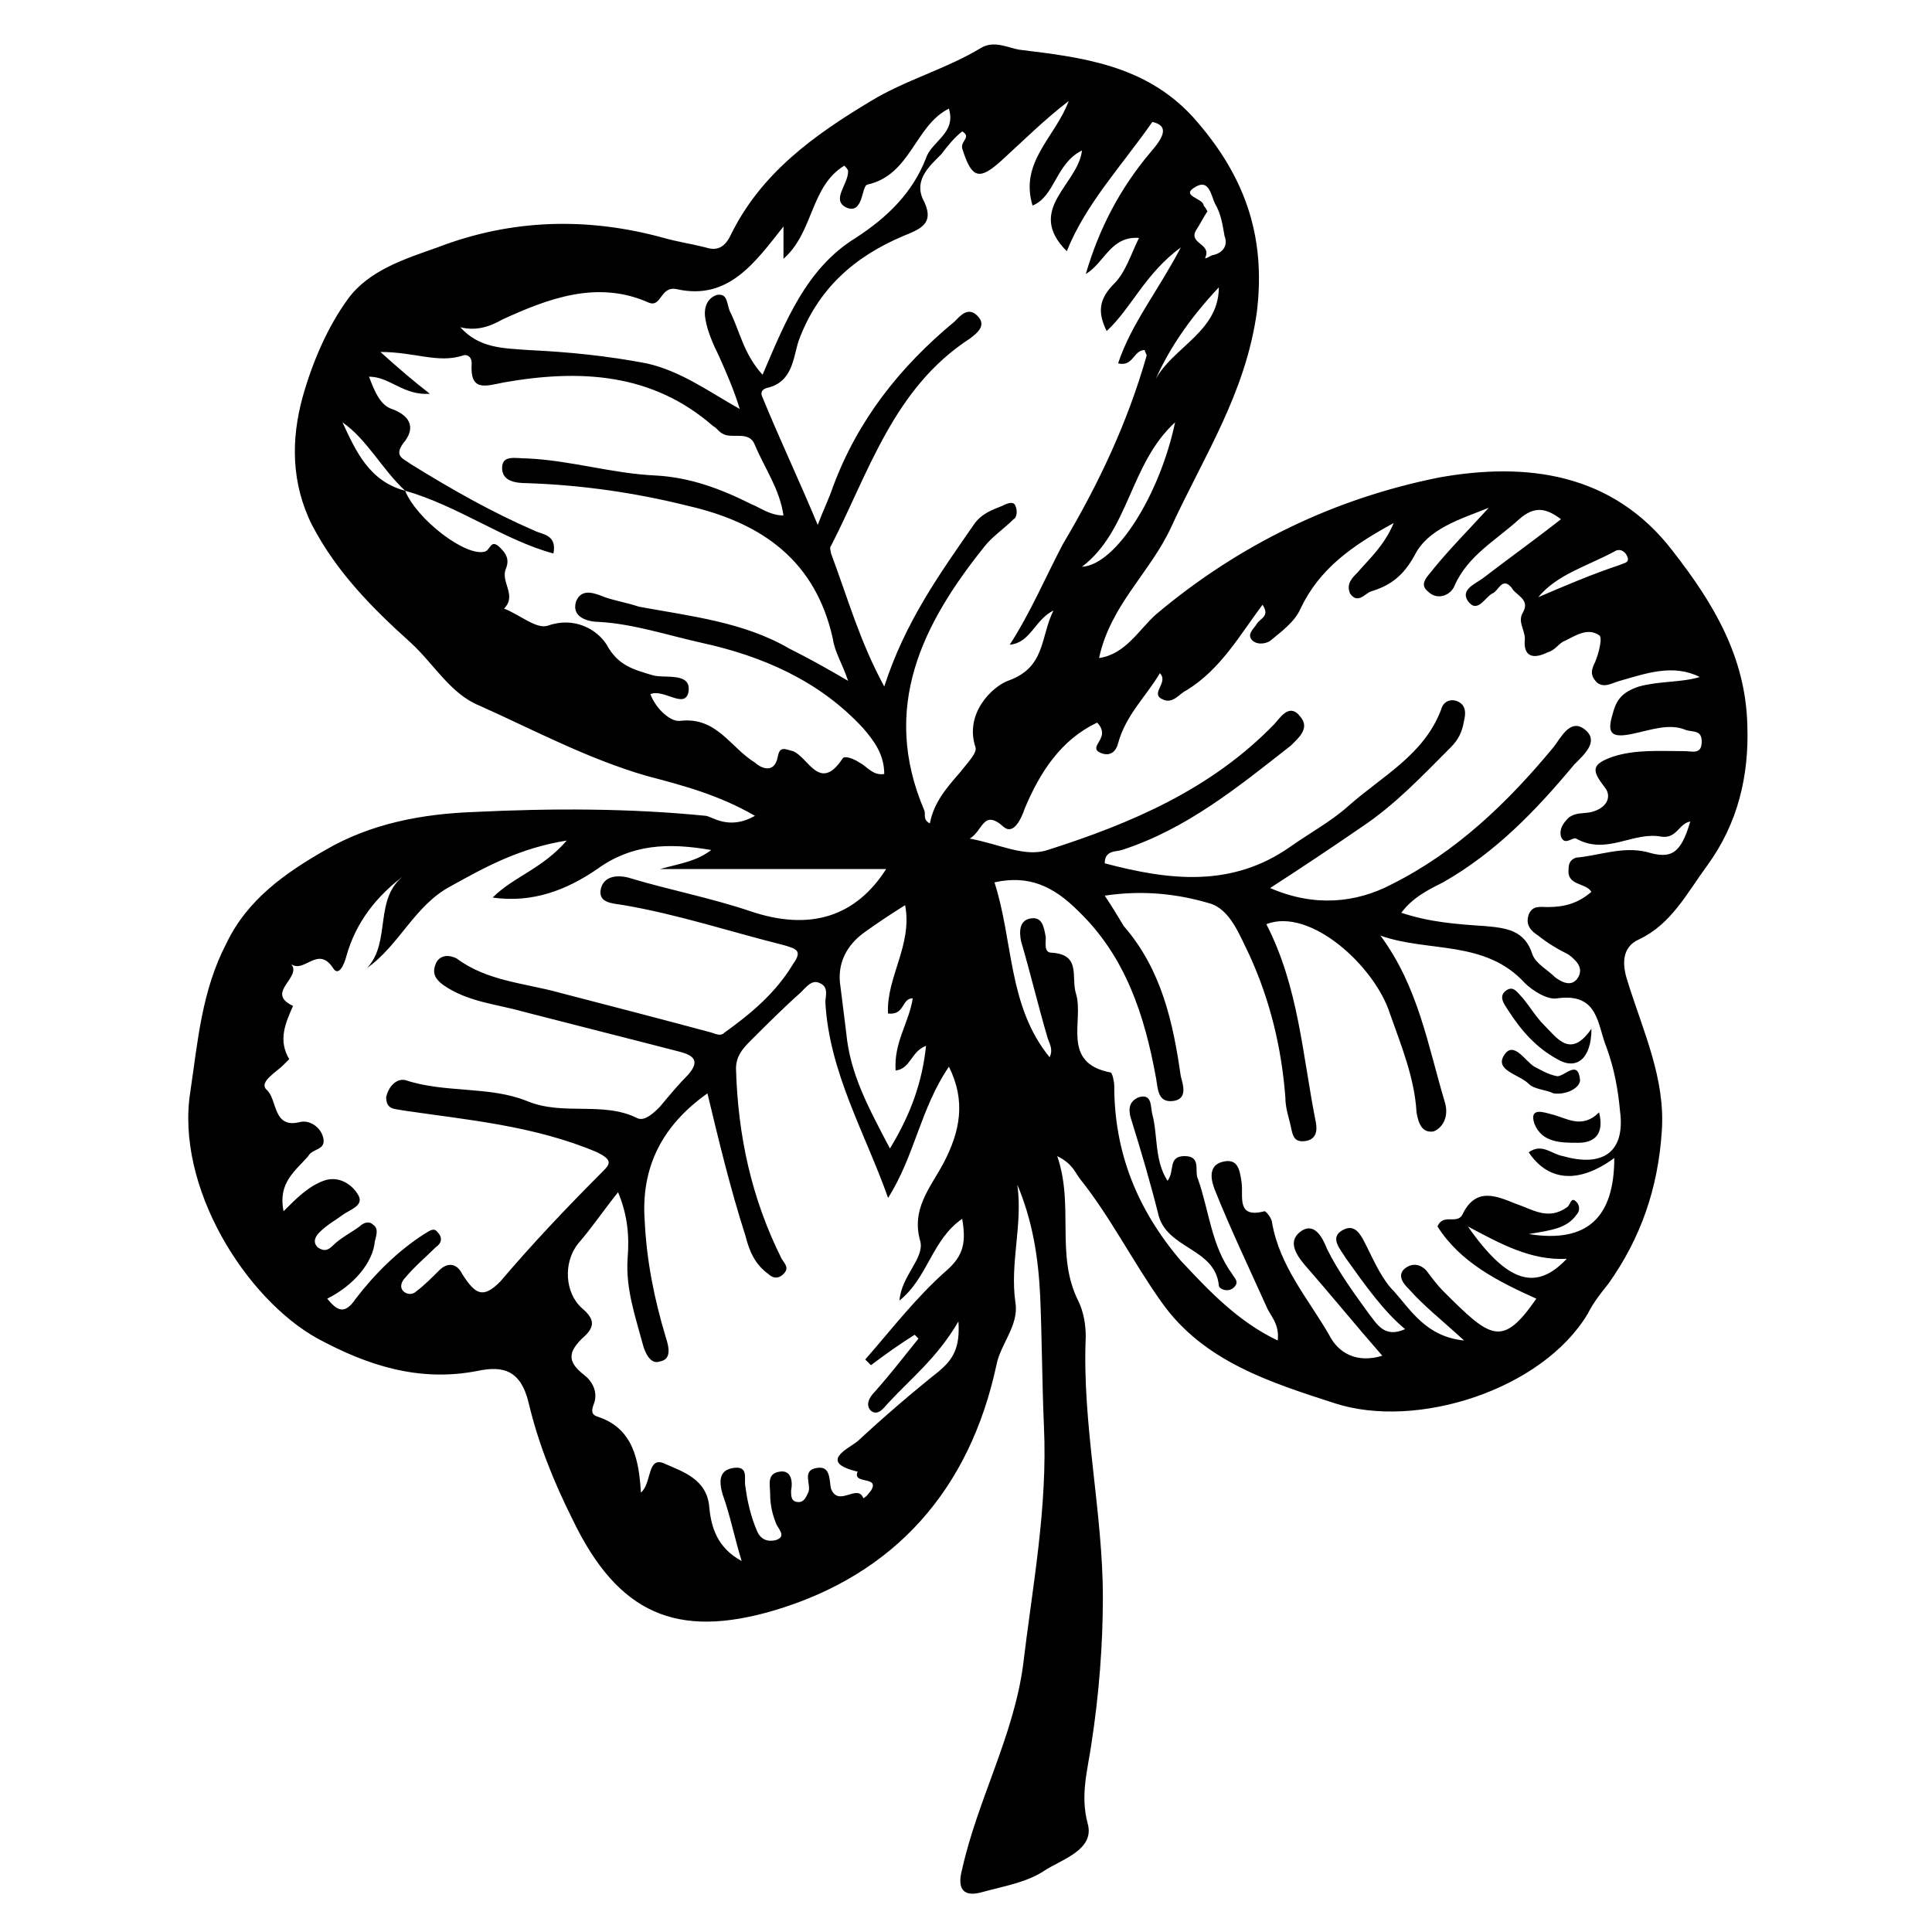 <?xml version="1.0" encoding="UTF-8"?>
<!-- Uploaded to: ICON Repo, www.iconrepo.com, Generator: ICON Repo Mixer Tools -->
<svg fill="#000000" width="800px" height="800px" version="1.1" viewBox="144 144 512 512" xmlns="http://www.w3.org/2000/svg">
 <g>
  <path d="m344.07 360.2c-9.57-5.543-19.145-8.062-28.715-10.582-15.617-4.535-29.727-12.09-44.336-18.641-7.559-3.023-12.09-11.082-18.137-16.625-10.078-9.07-19.648-18.641-26.199-31.234-5.543-11.082-5.543-22.672-2.519-33.754 2.519-9.07 6.551-18.641 12.09-26.199 5.543-7.559 15.113-10.578 23.68-13.602 19.648-7.559 39.801-8.062 59.953-2.519 3.527 1.008 7.055 1.512 11.082 2.519 3.023 1.008 5.039 0 6.551-3.023 8.062-16.625 22.168-26.703 37.281-35.77 9.07-5.543 20.152-8.566 29.223-14.105 3.527-2.016 7.055 0 10.078 0.504 16.625 2.016 33.25 4.031 45.848 17.633 13.602 15.113 19.648 31.234 17.129 51.891-3.023 21.664-14.105 38.289-22.672 56.93-5.543 12.09-16.121 20.656-19.145 34.762 7.055-1.008 10.578-7.559 15.113-11.586 22.168-18.641 47.359-30.73 75.066-36.273 22.672-4.031 45.848-1.512 61.969 19.648 10.578 13.602 19.145 27.711 19.648 45.848 0.504 13.602-2.519 26.199-10.578 37.281-5.543 7.559-9.574 15.617-18.137 19.648-4.535 2.016-4.535 6.551-3.023 11.082 4.031 13.098 10.078 25.695 9.07 39.801-1.008 15.113-5.543 28.215-14.105 40.305-2.016 2.519-4.031 5.039-5.543 8.062-12.09 20.152-45.344 30.73-67.008 23.68-17.129-5.543-34.762-11.082-45.848-26.703-7.559-10.578-13.602-22.672-21.664-32.746-1.512-2.016-2.016-4.031-6.047-6.047 4.535 13.098-0.504 26.199 5.543 38.289 1.512 3.023 2.016 6.551 2.016 9.574-1.008 23.176 4.535 46.352 4.535 69.023 0 12.594-1.008 25.695-3.023 38.793-1.008 7.055-3.023 13.602-1.008 21.16 2.016 7.055-7.055 9.574-11.586 12.594-4.535 3.023-10.578 4.031-16.121 5.543-5.039 1.512-7.055-0.504-5.543-6.047 4.031-18.137 13.602-35.266 16.121-53.906 2.519-21.16 6.551-41.816 5.543-63.48-0.504-11.586-0.504-23.176-1.008-34.762-0.504-10.078-2.016-19.648-6.047-29.223 1.512 10.578-2.016 20.656-0.504 31.234 1.008 6.047-4.031 11.082-5.039 16.625-7.055 32.746-26.703 55.418-58.945 64.992-25.695 7.559-41.312 1.008-53.402-24.184-5.039-10.078-9.07-20.152-11.586-30.73-2.016-8.566-6.551-10.078-13.602-8.566-15.617 3.023-29.223-1.512-42.32-8.566-19.145-10.578-37.785-40.305-33.754-65.496 2.016-13.602 3.023-26.703 9.574-39.297 5.543-11.586 15.617-18.641 26.199-24.688 12.09-7.055 25.695-9.574 39.297-10.078 20.656-1.008 41.312-1.008 61.465 1.008 1.504 0.004 6.039 4.031 13.09 0.004zm-92.699-86.152c-6.047-5.543-10.078-13.602-16.625-18.137 3.527 7.555 7.051 15.617 16.625 18.137 3.023 7.559 16.121 17.633 21.16 16.121 1.512-0.504 1.512-3.527 4.031-1.008 1.512 1.512 2.519 3.023 1.512 5.543-1.512 3.527 3.023 7.055-0.504 10.578 4.031 1.512 8.566 5.543 11.586 4.535 7.055-2.519 13.098 1.008 15.617 5.039 3.023 5.543 7.055 6.551 12.09 8.062 3.023 1.008 10.578-1.008 9.574 4.535-1.008 4.535-6.551-1.008-10.078 0.504 1.512 4.031 5.543 7.559 8.062 7.055 9.574-1.008 13.098 7.055 19.648 11.082 1.008 1.008 5.039 3.527 6.047-1.512 0.504-3.023 2.016-2.016 4.031-1.512 4.031 1.512 7.055 11.082 13.098 2.016 0.504-1.008 3.023 0 4.535 1.008 2.016 1.008 3.527 3.527 6.551 3.023 0-5.039-2.519-8.566-5.543-12.09-11.586-12.594-26.703-19.145-42.824-22.672-9.07-2.016-18.137-5.039-27.207-5.543-2.519 0-7.559-1.008-6.047-5.543 1.512-3.527 5.039-2.016 7.559-1.008 3.023 1.008 6.047 1.512 9.07 2.519 13.602 2.519 27.711 4.031 39.801 11.082 5.039 2.519 9.574 5.039 15.617 8.566-1.512-4.535-3.527-7.559-4.031-11.082-4.535-20.656-18.641-30.73-38.289-35.266-14.105-3.527-28.215-5.543-42.824-6.047-3.023 0-6.551-0.504-6.551-4.031s3.527-2.519 6.551-2.519c11.586 0.504 22.672 4.031 34.258 4.535 9.07 0.504 17.129 3.527 25.191 7.559 2.519 1.008 5.039 3.023 8.566 3.023-1.008-7.055-5.039-12.594-7.559-18.641-1.512-4.031-6.047-1.512-8.566-3.023-1.008-0.504-1.512-1.512-2.519-2.016-16.121-14.105-35.266-15.113-55.418-11.586-5.039 1.008-9.07 2.519-8.566-5.039 0-2.016-1.512-2.519-2.519-2.016-6.551 2.016-12.594-1.008-21.664-1.008 5.039 4.535 8.566 7.559 13.098 11.082-7.055 0.504-10.578-4.535-16.121-4.535 1.512 4.031 3.023 7.559 6.047 8.566 5.543 2.016 6.047 5.543 3.023 9.07-2.519 3.527 0 4.031 2.016 5.543 10.578 6.551 21.16 12.594 32.746 17.633 2.016 1.008 6.047 1.008 5.039 6.047-13.094-3.535-25.188-12.602-39.293-16.633zm297.75 175.32c3.527-2.519 6.047 0.504 9.07 1.008 10.578 3.023 16.625-1.008 15.113-12.09-0.504-5.543-1.512-11.082-3.527-16.625-2.519-6.047-2.016-14.609-13.098-13.098-2.519 0.504-6.551-2.016-8.566-4.031-10.578-11.586-25.695-8.062-38.289-12.594 10.078 13.602 12.594 29.223 17.129 44.336 1.008 3.527-0.504 6.551-3.023 7.559-3.023 0.504-4.031-2.016-4.535-5.039-0.504-9.07-4.031-17.633-7.055-26.199-4.031-12.594-21.16-28.215-32.746-23.68 8.566 16.625 9.574 34.762 13.098 52.395 0.504 2.519 0 4.535-2.519 5.039-3.023 0.504-3.527-1.008-4.031-3.527-0.504-2.519-1.512-5.039-1.512-8.062-1.008-13.098-4.031-25.695-9.574-37.785-2.519-5.039-5.039-12.09-10.578-13.602-8.566-2.519-17.633-3.527-27.711-2.016 2.016 3.023 3.527 5.543 5.039 8.062 10.078 11.586 13.098 25.695 15.113 39.801 0.504 2.016 2.016 6.047-2.016 6.551-4.031 0.504-4.031-3.023-4.535-6.047-3.023-16.625-8.062-32.242-20.656-44.336-6.551-6.551-13.098-9.574-22.168-7.559 5.039 15.617 3.527 32.746 14.609 46.352 1.008-2.016 0-3.527-0.504-5.039-2.519-8.566-4.535-17.129-7.055-25.695-0.504-2.519-0.504-5.543 2.519-6.047 3.023-0.504 3.527 2.016 4.031 5.039 0 1.512-0.504 4.031 1.512 4.031 8.062 0.504 5.039 6.551 6.551 11.082 2.016 7.055-4.031 18.137 9.07 20.656 0.504 0 1.008 2.519 1.008 3.527 0 17.633 6.047 32.746 17.633 46.352 7.559 8.062 15.113 16.121 25.695 21.16 0.504-4.535-2.016-6.551-3.023-9.07-4.535-10.078-9.574-20.656-13.602-30.73-1.008-2.519-2.016-6.551 2.016-7.559s4.535 2.016 5.039 5.543-1.512 9.574 6.047 7.559c0.504 0 2.016 2.016 2.016 3.023 2.016 11.586 9.574 20.152 15.113 29.727 2.519 5.039 7.559 7.559 14.105 5.543-7.055-8.062-13.602-16.121-20.656-24.184-2.519-3.023-4.535-6.551-0.504-9.07 3.527-2.016 5.543 2.519 6.551 5.039 3.023 6.047 7.055 11.586 11.082 17.129 2.016 2.519 4.031 6.551 9.574 4.031-5.539-4.539-10.578-11.594-15.613-18.645-1.512-2.519-4.535-5.543-1.008-7.559s5.039 1.512 6.551 4.535c2.016 4.031 4.031 8.566 7.055 11.586 4.535 5.039 8.566 12.09 18.641 13.098-6.047-5.543-10.578-9.07-14.609-13.602-1.008-1.008-3.527-3.527-1.008-5.543 2.016-1.512 4.031-1.008 5.543 0.504 1.512 2.016 3.023 4.031 4.535 5.543 12.594 12.594 15.617 15.113 24.688 2.016-10.078-4.535-20.152-9.574-26.199-19.145 1.512-3.527 5.039-0.504 6.551-3.023 3.527-7.559 9.07-5.039 14.105-3.023 4.535 1.512 8.566 4.535 13.602 1.008 1.008-0.504 1.008-3.023 2.519-1.512 1.008 1.008 1.008 2.519 0 3.527-2.519 3.527-6.551 4.031-12.594 5.039 15.617 2.519 22.672-4.535 22.672-20.152-9.578 7.055-17.641 6.047-22.68-1.512zm42.824-87.66c-3.023 0.504-3.527 4.535-7.559 4.031-7.559-1.512-14.609 5.039-22.672 0.504-1.008-0.504-3.023 2.016-4.031-0.504-0.504-2.016 0.504-3.527 2.016-5.039 2.016-1.512 4.031-1.008 6.047-1.512 4.031-1.008 5.543-4.031 3.527-6.551-3.527-4.535-3.527-6.047 2.016-8.062 6.047-2.016 12.594-1.512 19.145-1.512 2.016 0 4.535 1.008 4.535-2.519 0-3.023-2.016-2.519-4.031-3.023-4.535-2.012-9.57 0.004-14.609 1.012-5.039 1.008-6.551 0-5.039-5.039 1.008-4.031 2.519-6.047 7.055-7.559 5.543-1.512 11.082-1.008 16.121-2.519-7.055-3.527-14.105-1.008-21.16 1.008-2.016 0.504-4.031 2.016-6.047 0.504-2.016-2.016-1.512-3.527-0.504-5.543 1.008-2.519 2.016-6.551 1.008-7.055-3.023-2.016-6.047 0-9.07 1.512-1.512 0.504-2.519 2.519-4.535 3.023-4.031 2.016-6.551 1.008-6.047-3.527 0-2.519-2.016-4.535-0.504-7.055 2.016-3.527-2.016-4.535-3.023-6.551-2.519-3.023-3.527 1.008-5.039 1.512-2.016 1.008-4.031 5.543-6.551 2.016-2.016-3.023 2.016-4.535 4.031-6.047 6.551-5.039 13.602-10.078 20.656-15.617-4.031-3.023-7.055-3.527-11.082 0-6.047 5.543-13.602 9.574-17.129 17.633-1.008 2.519-4.535 4.031-7.055 1.512-2.519-2.016 0-4.031 1.512-6.047 4.535-5.543 9.574-10.578 14.609-16.121-7.559 3.023-16.121 5.543-19.648 12.594-3.023 5.543-6.551 8.062-11.586 9.574-1.512 0.504-3.527 3.527-5.543 0.504-1.008-2.519 0.504-4.031 2.016-5.543 3.023-3.527 7.055-7.055 9.574-13.098-11.082 6.047-19.648 12.09-24.688 22.672-1.512 3.527-5.039 6.047-8.062 8.566-1.512 1.008-4.031 1.008-5.039-0.504-1.008-1.512 1.008-3.023 1.512-4.031 1.008-1.512 3.527-2.016 1.512-5.039-6.047 8.062-11.082 17.129-20.152 22.672-2.016 1.008-3.527 3.527-6.047 2.519-4.031-1.512 1.512-4.535-1.008-7.055-3.527 6.047-9.07 11.082-11.082 18.641-0.504 2.016-2.016 3.527-4.535 2.519-2.519-1.008-0.504-2.519 0-4.031 0.504-1.008 0.504-2.519-1.008-4.031-9.574 4.535-15.113 13.098-19.145 22.672-1.008 3.023-3.023 7.055-5.543 5.039-5.543-5.039-5.543 1.008-9.07 3.023 8.062 1.512 14.609 5.039 20.656 3.023 22.168-7.055 43.328-16.121 59.953-33.25 1.512-1.512 4.031-6.047 7.055-2.016 2.519 3.023-0.504 5.543-2.519 7.559-14.105 11.082-27.711 22.168-44.84 27.711-1.512 0.504-4.535 0-4.535 3.527 17.129 4.535 33.754 6.551 49.375-4.535 5.039-3.527 10.578-6.551 15.113-10.578 9.07-8.062 20.152-13.602 24.688-25.695 0.504-2.016 2.519-3.023 4.535-2.016 2.016 1.008 2.016 3.023 1.512 5.039-0.504 3.023-1.512 5.039-3.527 7.055-7.559 7.559-14.609 15.113-23.68 21.16-8.062 5.543-15.617 10.578-24.184 16.121 11.586 5.039 22.672 4.031 32.242-1.008 17.129-8.566 30.73-21.664 42.824-36.273 2.016-2.519 4.535-8.062 8.566-4.535 3.527 3.023-0.504 6.551-3.023 9.07-10.078 12.09-20.656 23.176-34.762 31.234-4.031 2.016-8.062 4.031-11.082 8.062 7.559 2.519 14.609 3.023 22.168 3.527 5.543 0.504 10.578 1.008 12.594 7.559 1.008 2.519 4.031 4.031 6.047 6.047 2.016 1.512 4.535 2.519 6.047 0 1.512-2.519-0.504-4.535-2.519-6.047-3.023-1.512-5.543-3.023-8.062-5.039-1.512-1.008-3.527-2.519-2.519-5.543 1.008-2.519 3.023-2.016 5.039-2.016 4.535 0 8.062-1.008 11.586-4.031-1.512-2.519-6.551-1.512-6.047-6.047 0-1.512 0.504-2.519 2.016-3.023 6.047-0.504 12.09-3.023 18.641-1.512 6.559 2.016 9.078 0.504 11.598-8.059zm-213.61-35.773c5.543-17.129 14.609-29.727 23.68-42.824 2.016-3.023 5.039-4.031 7.559-5.039 1.008-0.504 3.023-1.512 3.527 0 0.504 1.008 0.504 3.023-0.504 3.527-2.519 2.519-5.543 4.535-7.559 7.055-16.625 20.656-27.711 42.824-16.121 70.031 0.504 1.008-0.504 2.519 1.512 3.527 1.008-5.543 4.535-9.574 8.062-13.602 1.512-2.016 4.535-5.039 4.031-6.551-3.023-9.07 4.535-16.121 8.566-17.633 10.078-3.527 8.566-11.586 12.09-18.641-5.039 2.519-6.047 8.566-11.586 9.07 5.543-8.566 9.574-18.137 14.105-26.703 9.574-16.121 17.129-32.242 22.168-49.879 0-0.504-0.504-1.008-0.504-1.512-3.023 0-3.023 4.535-7.055 3.527 3.527-10.578 10.578-19.145 16.625-30.73-9.574 7.055-13.098 16.121-19.648 22.168-2.519-5.039-2.016-8.566 2.016-12.594 3.023-3.023 4.535-8.062 6.551-12.09-7.559-0.504-9.07 6.551-14.105 9.574 3.527-12.09 9.07-22.672 17.129-32.242 3.527-4.031 5.039-7.055 0.504-8.062-8.062 11.586-17.633 21.664-22.672 34.258-11.082-11.082 3.023-17.633 4.031-26.703-7.055 3.527-7.055 12.09-13.098 14.609-3.527-11.586 6.047-18.137 9.574-27.711-6.551 5.039-12.09 10.578-17.633 15.617-6.047 5.543-8.062 5.039-10.578-3.023-0.504-2.016 2.519-3.023 0-4.535-2.016 1.512-4.031 4.031-5.543 6.047-3.023 3.023-7.055 6.551-5.039 11.586 3.527 6.551 0 8.062-5.039 10.078-13.098 5.543-22.672 14.105-27.711 27.711-1.512 4.535-1.512 11.082-8.566 12.594-1.512 0.504-1.512 1.512-1.008 2.519 4.535 11.082 9.574 21.664 14.609 33.754 1.512-4.031 3.023-7.055 4.031-10.078 6.551-17.633 17.633-31.738 32.242-43.832 1.512-1.512 3.527-4.031 6.047-1.512 2.519 2.519 0 4.535-2.016 6.047-20.152 13.098-26.703 35.266-36.777 54.914-0.504 0.504 0 1.512 0 2.016 4.527 12.09 7.551 23.176 14.102 35.266zm-147.62 162.23c2.519 3.023 4.535 4.535 7.559 0 5.039-6.551 11.082-12.594 18.137-17.129 1.008-0.504 2.519-2.016 3.527-0.504 1.512 1.512 1.008 3.023-0.504 4.031-2.519 2.519-5.543 5.039-8.062 8.062-1.008 1.008-1.512 2.519-0.504 3.527 1.008 1.008 2.519 1.008 3.527 0 2.016-1.512 4.031-3.527 6.047-5.543 2.016-2.016 4.535-2.016 6.047 1.008 3.527 5.543 5.543 6.551 10.078 2.016 8.566-10.078 17.633-19.648 27.207-29.223 2.016-2.016 2.519-3.023-1.512-5.039-16.625-7.055-34.258-8.566-51.387-11.082-2.016-0.504-4.535 0-4.535-3.527 0.504-2.519 2.519-5.039 5.039-4.535 10.578 3.527 22.168 1.512 32.242 5.543 9.574 4.031 20.152 0 29.223 4.535 2.016 1.008 4.535-1.512 6.047-3.023 2.519-3.023 5.039-6.047 7.559-8.566 3.023-3.527 1.512-5.039-2.519-6.047-13.602-3.527-27.711-7.055-41.312-10.578-7.055-2.016-14.609-2.519-21.16-7.055-2.016-1.512-3.023-3.023-2.016-5.543 1.008-2.519 3.527-2.519 5.543-1.512 8.062 6.047 18.137 6.551 27.207 9.07 13.602 3.527 27.207 7.055 40.305 10.578 1.512 0.504 2.519 1.008 3.527 0 7.055-5.039 13.602-10.578 18.137-18.137 2.519-3.527 1.008-4.031-2.519-5.039-14.105-3.527-27.711-8.062-42.32-10.578-3.023-0.504-7.055-0.504-6.047-4.535 1.008-3.527 5.039-3.527 8.062-2.519 10.078 3.023 20.656 5.039 31.234 8.566 16.121 5.543 28.215 1.512 36.273-11.082h-59.953c5.543-1.512 9.574-2.016 13.602-5.039-11.586-2.016-21.16-1.512-30.23 5.039-8.062 5.543-17.129 9.07-27.711 7.559 5.543-5.543 13.098-7.559 19.648-15.113-12.594 2.016-21.664 7.055-30.73 12.09-9.574 5.039-13.602 15.617-22.168 21.664 6.551-7.055 1.512-18.641 10.078-24.688-7.559 5.543-13.098 12.594-15.617 21.664-0.504 2.016-2.016 5.543-3.527 3.023-4.031-6.047-7.559 1.512-11.082-1.008 3.023 3.527-7.055 7.559 0.504 11.082-2.016 4.535-4.031 9.07-1.008 14.105 0 0-1.008 1.008-1.512 1.512-2.016 2.016-6.551 4.535-4.535 6.551 3.023 2.519 1.512 10.578 9.07 8.566 2.519-0.504 5.543 1.512 6.047 4.535 0.504 3.023-3.023 2.519-4.031 4.535-3.527 4.031-8.062 7.055-6.551 14.609 3.527-3.527 6.551-6.551 10.578-8.062 4.031-1.512 7.559 1.008 9.07 3.527 2.016 3.023-2.016 4.031-4.031 5.543-2.016 1.512-4.031 2.519-6.047 4.535-1.008 1.008-2.016 2.519-0.504 4.031 1.512 1.008 2.519 1.008 4.031-0.504 2.016-2.016 5.039-3.527 7.055-5.039 1.008-1.008 2.519-1.512 3.527-0.504 1.512 1.008 1.008 2.519 0.504 4.535-0.516 5.539-5.551 11.582-12.605 15.109zm100.76-54.41c-12.09 8.566-17.633 19.648-16.625 33.754 0.504 10.578 2.519 20.656 5.543 30.73 1.008 3.023 1.512 6.047-1.512 6.551-2.519 1.008-4.031-2.519-4.535-4.535-2.016-7.559-4.535-14.609-4.031-22.672 0.504-6.047 0-11.586-2.519-17.633-4.031 5.039-7.055 9.574-10.578 13.602-4.031 5.039-3.527 13.098 1.008 17.129 3.527 3.023 3.527 5.039 0 8.062-3.527 3.527-4.031 6.047 0.504 9.574 2.016 1.512 4.031 4.535 2.519 8.062-0.504 1.512-0.504 2.519 1.008 3.023 9.574 3.023 11.082 11.586 11.586 20.152 3.023-2.519 1.512-10.078 6.551-7.559 4.535 2.016 11.082 4.031 11.586 11.586 0.504 5.039 2.016 10.578 8.566 14.105-2.016-6.551-3.023-12.09-5.039-17.633-1.008-3.527-1.008-6.551 3.023-7.055s2.519 3.023 3.023 5.039c0.504 4.031 1.512 8.062 3.023 11.586 1.008 2.519 3.023 3.023 5.039 2.519 3.023-1.008 0.504-3.023 0-4.535-1.008-2.519-1.512-5.039-1.512-7.559s-1.008-5.543 2.519-6.047c3.023-0.504 3.527 2.519 3.023 5.039 0 1.512 0 3.023 2.016 3.023 1.512 0 2.016-1.512 2.519-2.519 1.008-2.016-2.016-6.047 2.519-6.551 3.527-0.504 3.023 3.527 3.527 5.543 2.016 5.039 7.055-1.512 8.566 2.519 1.008-0.504 1.512-1.512 2.016-2.016 2.519-4.031-5.039-1.512-3.527-5.039-10.578-2.519-2.519-6.047 0-8.062 7.055-6.551 14.105-12.594 21.664-18.641 3.527-3.023 5.543-6.047 5.039-13.098-5.543 9.574-12.594 15.113-18.641 21.664-1.008 1.008-2.519 3.527-4.535 2.016-1.512-1.512-0.504-3.527 1.008-5.039 4.031-4.535 7.559-9.07 11.586-14.105l-1.008-1.008c-4.031 2.519-7.559 5.039-11.586 8.062-0.504-0.504-1.008-1.008-1.512-1.512 7.055-8.062 13.602-16.625 21.664-23.68 4.535-4.031 5.039-7.559 4.031-13.602-8.062 5.543-9.07 15.617-16.625 21.664 0.504-6.551 6.551-11.082 5.543-15.617-2.519-8.566 2.519-14.105 6.047-20.656 4.535-8.566 6.047-16.625 1.512-25.695-7.559 11.082-9.07 23.68-16.121 34.762-6.047-17.129-15.617-33.25-16.625-51.891 0-1.512 1.008-4.031-1.512-5.039-2.016-1.008-3.527 1.008-5.039 2.519-4.535 4.031-9.07 8.566-13.602 13.098-2.016 2.016-3.527 4.031-3.527 7.055 0.504 17.633 4.031 34.258 12.09 50.383 1.008 1.512 2.016 2.519 0.504 4.031s-3.023 1.008-4.031 0c-3.527-2.519-5.039-6.047-6.047-10.078-4.039-12.59-7.062-25.188-10.086-37.781zm14.609-190.44c6.047-14.105 11.586-28.215 24.688-36.273 8.566-5.543 15.113-12.09 18.641-21.16 1.512-4.535 8.062-6.551 6.047-13.098-9.07 4.535-10.078 17.633-21.664 20.152-1.512 0.504-1.008 8.062-5.543 6.047-4.031-2.016 0.504-6.047 0.504-9.574 0-0.504-0.504-1.008-1.008-1.512-9.07 5.543-8.062 17.633-16.121 24.688v-8.566c-7.559 9.574-14.609 19.648-28.215 16.625-4.535-1.008-4.031 5.039-7.559 3.527-13.602-6.047-26.703-1.008-38.793 4.535-3.527 2.016-7.055 3.023-11.082 2.016 5.039 5.543 11.082 5.543 18.137 6.047 10.578 0.504 20.656 1.512 31.234 3.527 9.07 2.016 16.625 7.559 24.688 12.09-1.512-5.039-3.527-9.574-5.543-14.105-1.512-3.023-3.023-6.551-3.527-9.574-0.504-2.519 0-5.543 3.023-6.551 3.023-0.504 2.519 2.519 3.527 4.535 2.523 5.039 3.531 11.086 8.566 16.625zm37.785 140.56c-4.031 2.519-7.055 4.535-10.578 7.055-5.039 3.527-7.559 8.566-6.551 14.609 0.504 4.031 1.008 8.062 1.512 12.09 1.008 11.082 6.047 20.152 11.586 30.73 5.543-9.07 8.566-17.633 9.574-27.207-4.031 1.512-4.031 6.047-8.062 6.551-0.5-7.551 3.527-12.59 4.535-19.141-3.023 0-2.016 4.535-6.551 4.031-0.5-9.574 6.551-18.137 4.535-28.719zm71.543-127.96c-12.09 11.082-12.09 28.719-24.688 38.289 9.07-0.504 20.656-19.145 24.688-38.289zm103.79 221.68c-9.574 0.504-17.633-4.031-26.199-8.566 10.582 15.113 18.137 17.129 26.199 8.566zm-92.199-257.45c-7.559 8.062-14.105 17.129-18.137 27.711 3.023-11.082 18.137-14.609 18.137-27.711zm-3.023-20.152c-1.008 1.512-2.016 3.527-3.023 5.039-2.016 3.527 4.031 3.527 2.519 7.055-0.504 1.008 1.512-0.504 2.016-0.504 2.519-0.504 4.031-2.519 3.023-5.039-0.504-3.023-1.008-6.047-2.519-8.566-1.008-2.016-1.512-6.551-5.039-4.535-4.535 2.519 2.016 3.023 2.016 5.039 0.004 0.004 0.504 0.504 1.008 1.512zm87.664 102.27c7.055-3.023 14.105-6.047 21.664-8.566 1.008-0.504 2.519-0.504 2.016-2.016-0.504-1.512-2.016-2.519-3.527-1.512-7.555 4.035-15.113 6.051-20.152 12.094z"/>
  <path d="m453.4 456.93c2.016-2.519 0-6.551 4.535-6.551s2.519 4.031 3.527 6.047c3.023 8.566 3.527 17.633 9.07 25.191 0.504 1.008 2.016 2.016 0.504 3.527-1.512 1.512-4.031 0.504-4.031-0.504-1.008-10.078-14.105-9.574-16.121-19.145-2.016-8.062-4.535-16.625-7.055-24.688-1.008-3.023-0.504-5.039 2.016-6.047 3.527-1.008 3.023 2.519 3.527 4.535 1.508 5.539 0.5 12.09 4.027 17.633z"/>
  <path d="m565.75 416.62c0 8.062-4.031 11.082-9.07 8.062-5.543-3.023-9.574-7.559-13.098-13.098-1.008-1.512-2.519-3.527-0.504-5.039s3.023 0.504 4.535 2.016c2.016 2.519 3.527 5.039 5.543 7.055 3.527 3.523 7.055 9.062 12.594 1.004z"/>
  <path d="m555.68 433.75c-2.016-1.008-5.039-1.008-6.551-2.519-2.519-2.519-9.07-3.527-6.551-7.559s5.543 1.512 8.062 3.023c2.016 1.008 3.527 2.016 6.047 2.519 2.016 0 5.543-4.535 6.047 1.008 0 2.016-3.527 4.031-7.055 3.527z"/>
  <path d="m567.77 438.79c1.512 6.047-1.512 8.062-5.543 8.062-4.535 0-9.574 0-11.586-5.039-1.512-4.535 2.519-3.023 4.535-2.519 4.031 1.008 8.062 4.027 12.594-0.504z"/>
 </g>
</svg>